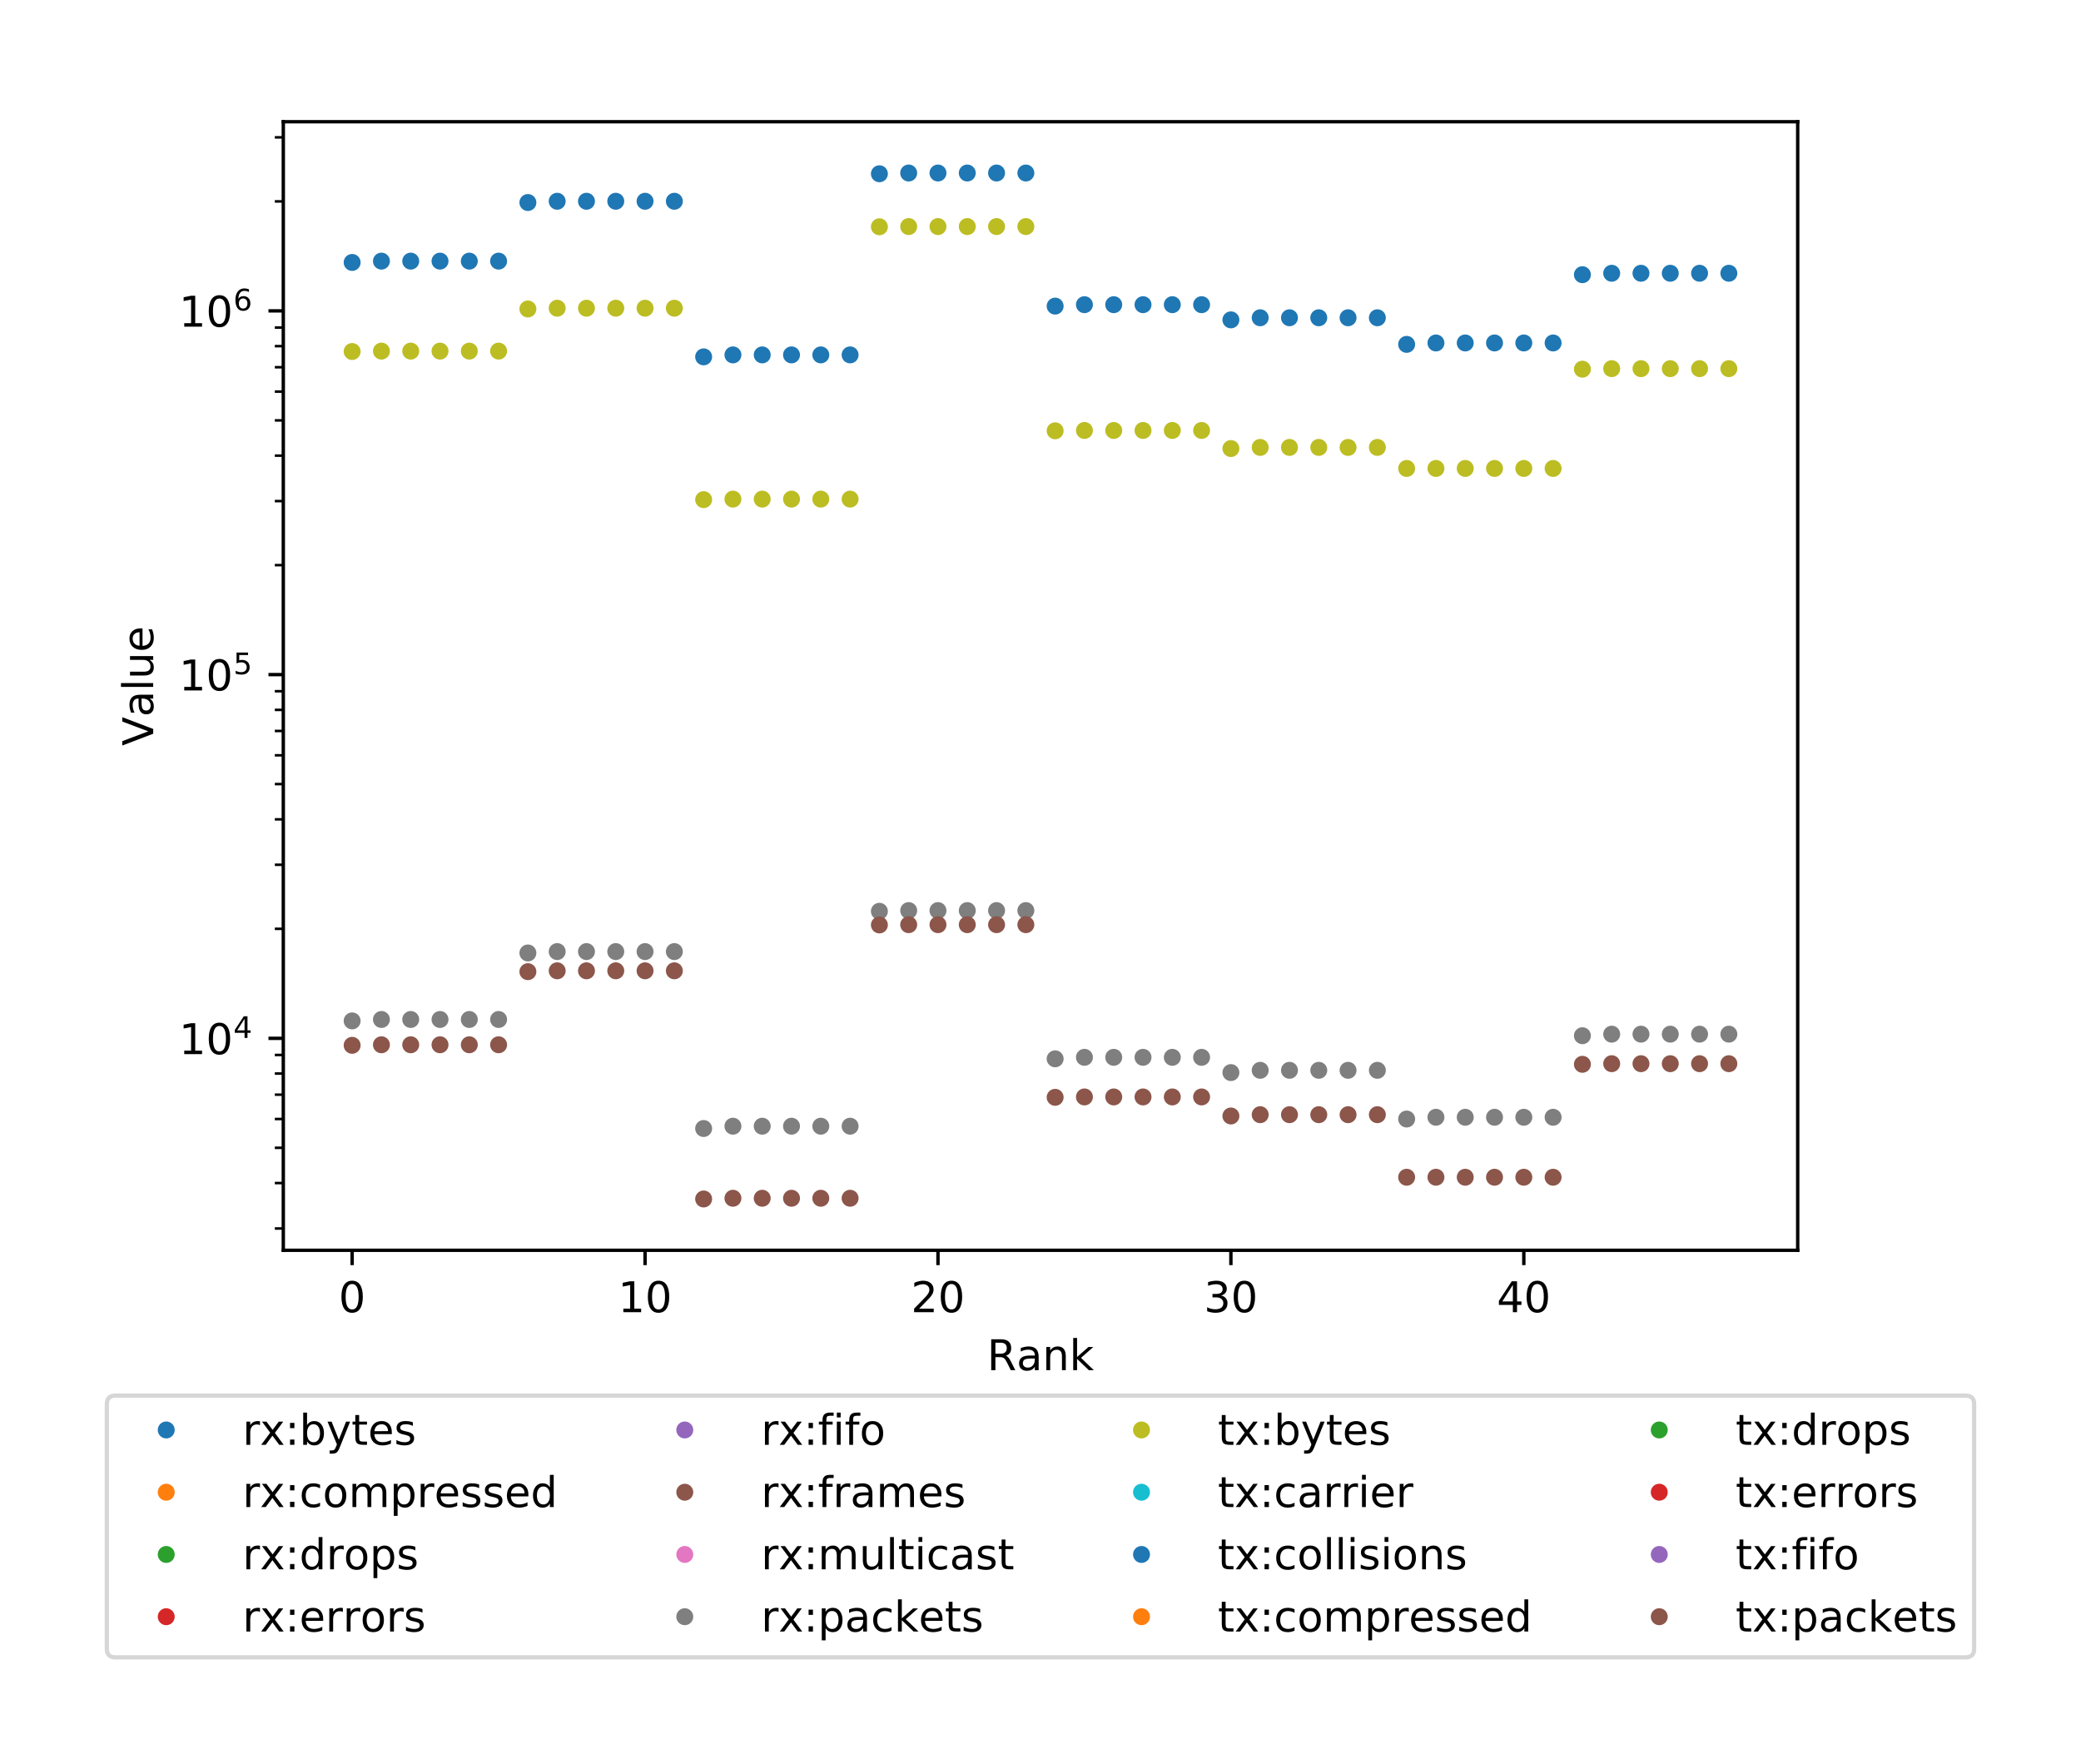 <?xml version="1.0" encoding="utf-8" standalone="no"?>
<!DOCTYPE svg PUBLIC "-//W3C//DTD SVG 1.1//EN"
  "http://www.w3.org/Graphics/SVG/1.1/DTD/svg11.dtd">
<!-- Created with matplotlib (http://matplotlib.org/) -->
<svg height="415.997pt" version="1.1" viewBox="0 0 490.736 415.997" width="490.736pt" xmlns="http://www.w3.org/2000/svg" xmlns:xlink="http://www.w3.org/1999/xlink">
 <defs>
  <style type="text/css">
*{stroke-linecap:butt;stroke-linejoin:round;}
  </style>
 </defs>
 <g id="figure_1">
  <g id="patch_1">
   <path d="M 0 415.997 
L 490.736 415.997 
L 490.736 -0 
L 0 -0 
z
" style="fill:#ffffff;"/>
  </g>
  <g id="axes_1">
   <g id="patch_2">
    <path d="M 66.808 294.812 
L 423.928 294.812 
L 423.928 28.7 
L 66.808 28.7 
z
" style="fill:#ffffff;"/>
   </g>
   <g id="matplotlib.axis_1">
    <g id="xtick_1">
     <g id="line2d_1">
      <defs>
       <path d="M 0 0 
L 0 3.5 
" id="ma648ec8e79" style="stroke:#000000;stroke-width:0.8;"/>
      </defs>
      <g>
       <use style="stroke:#000000;stroke-width:0.8;" x="83.041" xlink:href="#ma648ec8e79" y="294.812"/>
      </g>
     </g>
     <g id="text_1">
      <!-- 0 -->
      <defs>
       <path d="M 31.781 66.406 
Q 24.172 66.406 20.328 58.906 
Q 16.5 51.422 16.5 36.375 
Q 16.5 21.391 20.328 13.891 
Q 24.172 6.391 31.781 6.391 
Q 39.453 6.391 43.281 13.891 
Q 47.125 21.391 47.125 36.375 
Q 47.125 51.422 43.281 58.906 
Q 39.453 66.406 31.781 66.406 
z
M 31.781 74.219 
Q 44.047 74.219 50.516 64.516 
Q 56.984 54.828 56.984 36.375 
Q 56.984 17.969 50.516 8.266 
Q 44.047 -1.422 31.781 -1.422 
Q 19.531 -1.422 13.062 8.266 
Q 6.594 17.969 6.594 36.375 
Q 6.594 54.828 13.062 64.516 
Q 19.531 74.219 31.781 74.219 
z
" id="DejaVuSans-30"/>
      </defs>
      <g transform="translate(79.859 309.41)scale(0.1 -0.1)">
       <use xlink:href="#DejaVuSans-30"/>
      </g>
     </g>
    </g>
    <g id="xtick_2">
     <g id="line2d_2">
      <g>
       <use style="stroke:#000000;stroke-width:0.8;" x="152.116" xlink:href="#ma648ec8e79" y="294.812"/>
      </g>
     </g>
     <g id="text_2">
      <!-- 10 -->
      <defs>
       <path d="M 12.406 8.297 
L 28.516 8.297 
L 28.516 63.922 
L 10.984 60.406 
L 10.984 69.391 
L 28.422 72.906 
L 38.281 72.906 
L 38.281 8.297 
L 54.391 8.297 
L 54.391 0 
L 12.406 0 
z
" id="DejaVuSans-31"/>
      </defs>
      <g transform="translate(145.754 309.41)scale(0.1 -0.1)">
       <use xlink:href="#DejaVuSans-31"/>
       <use x="63.623" xlink:href="#DejaVuSans-30"/>
      </g>
     </g>
    </g>
    <g id="xtick_3">
     <g id="line2d_3">
      <g>
       <use style="stroke:#000000;stroke-width:0.8;" x="221.192" xlink:href="#ma648ec8e79" y="294.812"/>
      </g>
     </g>
     <g id="text_3">
      <!-- 20 -->
      <defs>
       <path d="M 19.188 8.297 
L 53.609 8.297 
L 53.609 0 
L 7.328 0 
L 7.328 8.297 
Q 12.938 14.109 22.625 23.891 
Q 32.328 33.688 34.812 36.531 
Q 39.547 41.844 41.422 45.531 
Q 43.312 49.219 43.312 52.781 
Q 43.312 58.594 39.234 62.25 
Q 35.156 65.922 28.609 65.922 
Q 23.969 65.922 18.812 64.312 
Q 13.672 62.703 7.812 59.422 
L 7.812 69.391 
Q 13.766 71.781 18.938 73 
Q 24.125 74.219 28.422 74.219 
Q 39.75 74.219 46.484 68.547 
Q 53.219 62.891 53.219 53.422 
Q 53.219 48.922 51.531 44.891 
Q 49.859 40.875 45.406 35.406 
Q 44.188 33.984 37.641 27.219 
Q 31.109 20.453 19.188 8.297 
z
" id="DejaVuSans-32"/>
      </defs>
      <g transform="translate(214.829 309.41)scale(0.1 -0.1)">
       <use xlink:href="#DejaVuSans-32"/>
       <use x="63.623" xlink:href="#DejaVuSans-30"/>
      </g>
     </g>
    </g>
    <g id="xtick_4">
     <g id="line2d_4">
      <g>
       <use style="stroke:#000000;stroke-width:0.8;" x="290.267" xlink:href="#ma648ec8e79" y="294.812"/>
      </g>
     </g>
     <g id="text_4">
      <!-- 30 -->
      <defs>
       <path d="M 40.578 39.312 
Q 47.656 37.797 51.625 33 
Q 55.609 28.219 55.609 21.188 
Q 55.609 10.406 48.188 4.484 
Q 40.766 -1.422 27.094 -1.422 
Q 22.516 -1.422 17.656 -0.516 
Q 12.797 0.391 7.625 2.203 
L 7.625 11.719 
Q 11.719 9.328 16.594 8.109 
Q 21.484 6.891 26.812 6.891 
Q 36.078 6.891 40.938 10.547 
Q 45.797 14.203 45.797 21.188 
Q 45.797 27.641 41.281 31.266 
Q 36.766 34.906 28.719 34.906 
L 20.219 34.906 
L 20.219 43.016 
L 29.109 43.016 
Q 36.375 43.016 40.234 45.922 
Q 44.094 48.828 44.094 54.297 
Q 44.094 59.906 40.109 62.906 
Q 36.141 65.922 28.719 65.922 
Q 24.656 65.922 20.016 65.031 
Q 15.375 64.156 9.812 62.312 
L 9.812 71.094 
Q 15.438 72.656 20.344 73.438 
Q 25.25 74.219 29.594 74.219 
Q 40.828 74.219 47.359 69.109 
Q 53.906 64.016 53.906 55.328 
Q 53.906 49.266 50.438 45.094 
Q 46.969 40.922 40.578 39.312 
z
" id="DejaVuSans-33"/>
      </defs>
      <g transform="translate(283.905 309.41)scale(0.1 -0.1)">
       <use xlink:href="#DejaVuSans-33"/>
       <use x="63.623" xlink:href="#DejaVuSans-30"/>
      </g>
     </g>
    </g>
    <g id="xtick_5">
     <g id="line2d_5">
      <g>
       <use style="stroke:#000000;stroke-width:0.8;" x="359.342" xlink:href="#ma648ec8e79" y="294.812"/>
      </g>
     </g>
     <g id="text_5">
      <!-- 40 -->
      <defs>
       <path d="M 37.797 64.312 
L 12.891 25.391 
L 37.797 25.391 
z
M 35.203 72.906 
L 47.609 72.906 
L 47.609 25.391 
L 58.016 25.391 
L 58.016 17.188 
L 47.609 17.188 
L 47.609 0 
L 37.797 0 
L 37.797 17.188 
L 4.891 17.188 
L 4.891 26.703 
z
" id="DejaVuSans-34"/>
      </defs>
      <g transform="translate(352.98 309.41)scale(0.1 -0.1)">
       <use xlink:href="#DejaVuSans-34"/>
       <use x="63.623" xlink:href="#DejaVuSans-30"/>
      </g>
     </g>
    </g>
    <g id="text_6">
     <!-- Rank -->
     <defs>
      <path d="M 44.391 34.188 
Q 47.562 33.109 50.562 29.594 
Q 53.562 26.078 56.594 19.922 
L 66.609 0 
L 56 0 
L 46.688 18.703 
Q 43.062 26.031 39.672 28.422 
Q 36.281 30.812 30.422 30.812 
L 19.672 30.812 
L 19.672 0 
L 9.812 0 
L 9.812 72.906 
L 32.078 72.906 
Q 44.578 72.906 50.734 67.672 
Q 56.891 62.453 56.891 51.906 
Q 56.891 45.016 53.688 40.469 
Q 50.484 35.938 44.391 34.188 
z
M 19.672 64.797 
L 19.672 38.922 
L 32.078 38.922 
Q 39.203 38.922 42.844 42.219 
Q 46.484 45.516 46.484 51.906 
Q 46.484 58.297 42.844 61.547 
Q 39.203 64.797 32.078 64.797 
z
" id="DejaVuSans-52"/>
      <path d="M 34.281 27.484 
Q 23.391 27.484 19.188 25 
Q 14.984 22.516 14.984 16.5 
Q 14.984 11.719 18.141 8.906 
Q 21.297 6.109 26.703 6.109 
Q 34.188 6.109 38.703 11.406 
Q 43.219 16.703 43.219 25.484 
L 43.219 27.484 
z
M 52.203 31.203 
L 52.203 0 
L 43.219 0 
L 43.219 8.297 
Q 40.141 3.328 35.547 0.953 
Q 30.953 -1.422 24.312 -1.422 
Q 15.922 -1.422 10.953 3.297 
Q 6 8.016 6 15.922 
Q 6 25.141 12.172 29.828 
Q 18.359 34.516 30.609 34.516 
L 43.219 34.516 
L 43.219 35.406 
Q 43.219 41.609 39.141 45 
Q 35.062 48.391 27.688 48.391 
Q 23 48.391 18.547 47.266 
Q 14.109 46.141 10.016 43.891 
L 10.016 52.203 
Q 14.938 54.109 19.578 55.047 
Q 24.219 56 28.609 56 
Q 40.484 56 46.344 49.844 
Q 52.203 43.703 52.203 31.203 
z
" id="DejaVuSans-61"/>
      <path d="M 54.891 33.016 
L 54.891 0 
L 45.906 0 
L 45.906 32.719 
Q 45.906 40.484 42.875 44.328 
Q 39.844 48.188 33.797 48.188 
Q 26.516 48.188 22.312 43.547 
Q 18.109 38.922 18.109 30.906 
L 18.109 0 
L 9.078 0 
L 9.078 54.688 
L 18.109 54.688 
L 18.109 46.188 
Q 21.344 51.125 25.703 53.562 
Q 30.078 56 35.797 56 
Q 45.219 56 50.047 50.172 
Q 54.891 44.344 54.891 33.016 
z
" id="DejaVuSans-6e"/>
      <path d="M 9.078 75.984 
L 18.109 75.984 
L 18.109 31.109 
L 44.922 54.688 
L 56.391 54.688 
L 27.391 29.109 
L 57.625 0 
L 45.906 0 
L 18.109 26.703 
L 18.109 0 
L 9.078 0 
z
" id="DejaVuSans-6b"/>
     </defs>
     <g transform="translate(232.767 323.089)scale(0.1 -0.1)">
      <use xlink:href="#DejaVuSans-52"/>
      <use x="69.451" xlink:href="#DejaVuSans-61"/>
      <use x="130.73" xlink:href="#DejaVuSans-6e"/>
      <use x="194.109" xlink:href="#DejaVuSans-6b"/>
     </g>
    </g>
   </g>
   <g id="matplotlib.axis_2">
    <g id="ytick_1">
     <g id="line2d_6">
      <defs>
       <path d="M 0 0 
L -3.5 0 
" id="mfeecdc9e6f" style="stroke:#000000;stroke-width:0.8;"/>
      </defs>
      <g>
       <use style="stroke:#000000;stroke-width:0.8;" x="66.808" xlink:href="#mfeecdc9e6f" y="244.835"/>
      </g>
     </g>
     <g id="text_7">
      <!-- $\mathdefault{10^{4}}$ -->
      <g transform="translate(42.208 248.634)scale(0.1 -0.1)">
       <use transform="translate(0 0.684)" xlink:href="#DejaVuSans-31"/>
       <use transform="translate(63.623 0.684)" xlink:href="#DejaVuSans-30"/>
       <use transform="translate(128.203 38.966)scale(0.7)" xlink:href="#DejaVuSans-34"/>
      </g>
     </g>
    </g>
    <g id="ytick_2">
     <g id="line2d_7">
      <g>
       <use style="stroke:#000000;stroke-width:0.8;" x="66.808" xlink:href="#mfeecdc9e6f" y="159.071"/>
      </g>
     </g>
     <g id="text_8">
      <!-- $\mathdefault{10^{5}}$ -->
      <defs>
       <path d="M 10.797 72.906 
L 49.516 72.906 
L 49.516 64.594 
L 19.828 64.594 
L 19.828 46.734 
Q 21.969 47.469 24.109 47.828 
Q 26.266 48.188 28.422 48.188 
Q 40.625 48.188 47.75 41.5 
Q 54.891 34.812 54.891 23.391 
Q 54.891 11.625 47.562 5.094 
Q 40.234 -1.422 26.906 -1.422 
Q 22.312 -1.422 17.547 -0.641 
Q 12.797 0.141 7.719 1.703 
L 7.719 11.625 
Q 12.109 9.234 16.797 8.062 
Q 21.484 6.891 26.703 6.891 
Q 35.156 6.891 40.078 11.328 
Q 45.016 15.766 45.016 23.391 
Q 45.016 31 40.078 35.438 
Q 35.156 39.891 26.703 39.891 
Q 22.75 39.891 18.812 39.016 
Q 14.891 38.141 10.797 36.281 
z
" id="DejaVuSans-35"/>
      </defs>
      <g transform="translate(42.208 162.87)scale(0.1 -0.1)">
       <use transform="translate(0 0.684)" xlink:href="#DejaVuSans-31"/>
       <use transform="translate(63.623 0.684)" xlink:href="#DejaVuSans-30"/>
       <use transform="translate(128.203 38.966)scale(0.7)" xlink:href="#DejaVuSans-35"/>
      </g>
     </g>
    </g>
    <g id="ytick_3">
     <g id="line2d_8">
      <g>
       <use style="stroke:#000000;stroke-width:0.8;" x="66.808" xlink:href="#mfeecdc9e6f" y="73.306"/>
      </g>
     </g>
     <g id="text_9">
      <!-- $\mathdefault{10^{6}}$ -->
      <defs>
       <path d="M 33.016 40.375 
Q 26.375 40.375 22.484 35.828 
Q 18.609 31.297 18.609 23.391 
Q 18.609 15.531 22.484 10.953 
Q 26.375 6.391 33.016 6.391 
Q 39.656 6.391 43.531 10.953 
Q 47.406 15.531 47.406 23.391 
Q 47.406 31.297 43.531 35.828 
Q 39.656 40.375 33.016 40.375 
z
M 52.594 71.297 
L 52.594 62.312 
Q 48.875 64.062 45.094 64.984 
Q 41.312 65.922 37.594 65.922 
Q 27.828 65.922 22.672 59.328 
Q 17.531 52.734 16.797 39.406 
Q 19.672 43.656 24.016 45.922 
Q 28.375 48.188 33.594 48.188 
Q 44.578 48.188 50.953 41.516 
Q 57.328 34.859 57.328 23.391 
Q 57.328 12.156 50.688 5.359 
Q 44.047 -1.422 33.016 -1.422 
Q 20.359 -1.422 13.672 8.266 
Q 6.984 17.969 6.984 36.375 
Q 6.984 53.656 15.188 63.938 
Q 23.391 74.219 37.203 74.219 
Q 40.922 74.219 44.703 73.484 
Q 48.484 72.75 52.594 71.297 
z
" id="DejaVuSans-36"/>
      </defs>
      <g transform="translate(42.208 77.106)scale(0.1 -0.1)">
       <use transform="translate(0 0.766)" xlink:href="#DejaVuSans-31"/>
       <use transform="translate(63.623 0.766)" xlink:href="#DejaVuSans-30"/>
       <use transform="translate(128.203 39.047)scale(0.7)" xlink:href="#DejaVuSans-36"/>
      </g>
     </g>
    </g>
    <g id="ytick_4">
     <g id="line2d_9">
      <defs>
       <path d="M 0 0 
L -2 0 
" id="m89a423d3ce" style="stroke:#000000;stroke-width:0.6;"/>
      </defs>
      <g>
       <use style="stroke:#000000;stroke-width:0.6;" x="66.808" xlink:href="#m89a423d3ce" y="289.679"/>
      </g>
     </g>
    </g>
    <g id="ytick_5">
     <g id="line2d_10">
      <g>
       <use style="stroke:#000000;stroke-width:0.6;" x="66.808" xlink:href="#m89a423d3ce" y="278.964"/>
      </g>
     </g>
    </g>
    <g id="ytick_6">
     <g id="line2d_11">
      <g>
       <use style="stroke:#000000;stroke-width:0.6;" x="66.808" xlink:href="#m89a423d3ce" y="270.652"/>
      </g>
     </g>
    </g>
    <g id="ytick_7">
     <g id="line2d_12">
      <g>
       <use style="stroke:#000000;stroke-width:0.6;" x="66.808" xlink:href="#m89a423d3ce" y="263.861"/>
      </g>
     </g>
    </g>
    <g id="ytick_8">
     <g id="line2d_13">
      <g>
       <use style="stroke:#000000;stroke-width:0.6;" x="66.808" xlink:href="#m89a423d3ce" y="258.12"/>
      </g>
     </g>
    </g>
    <g id="ytick_9">
     <g id="line2d_14">
      <g>
       <use style="stroke:#000000;stroke-width:0.6;" x="66.808" xlink:href="#m89a423d3ce" y="253.146"/>
      </g>
     </g>
    </g>
    <g id="ytick_10">
     <g id="line2d_15">
      <g>
       <use style="stroke:#000000;stroke-width:0.6;" x="66.808" xlink:href="#m89a423d3ce" y="248.759"/>
      </g>
     </g>
    </g>
    <g id="ytick_11">
     <g id="line2d_16">
      <g>
       <use style="stroke:#000000;stroke-width:0.6;" x="66.808" xlink:href="#m89a423d3ce" y="219.017"/>
      </g>
     </g>
    </g>
    <g id="ytick_12">
     <g id="line2d_17">
      <g>
       <use style="stroke:#000000;stroke-width:0.6;" x="66.808" xlink:href="#m89a423d3ce" y="203.915"/>
      </g>
     </g>
    </g>
    <g id="ytick_13">
     <g id="line2d_18">
      <g>
       <use style="stroke:#000000;stroke-width:0.6;" x="66.808" xlink:href="#m89a423d3ce" y="193.2"/>
      </g>
     </g>
    </g>
    <g id="ytick_14">
     <g id="line2d_19">
      <g>
       <use style="stroke:#000000;stroke-width:0.6;" x="66.808" xlink:href="#m89a423d3ce" y="184.888"/>
      </g>
     </g>
    </g>
    <g id="ytick_15">
     <g id="line2d_20">
      <g>
       <use style="stroke:#000000;stroke-width:0.6;" x="66.808" xlink:href="#m89a423d3ce" y="178.097"/>
      </g>
     </g>
    </g>
    <g id="ytick_16">
     <g id="line2d_21">
      <g>
       <use style="stroke:#000000;stroke-width:0.6;" x="66.808" xlink:href="#m89a423d3ce" y="172.356"/>
      </g>
     </g>
    </g>
    <g id="ytick_17">
     <g id="line2d_22">
      <g>
       <use style="stroke:#000000;stroke-width:0.6;" x="66.808" xlink:href="#m89a423d3ce" y="167.382"/>
      </g>
     </g>
    </g>
    <g id="ytick_18">
     <g id="line2d_23">
      <g>
       <use style="stroke:#000000;stroke-width:0.6;" x="66.808" xlink:href="#m89a423d3ce" y="162.995"/>
      </g>
     </g>
    </g>
    <g id="ytick_19">
     <g id="line2d_24">
      <g>
       <use style="stroke:#000000;stroke-width:0.6;" x="66.808" xlink:href="#m89a423d3ce" y="133.253"/>
      </g>
     </g>
    </g>
    <g id="ytick_20">
     <g id="line2d_25">
      <g>
       <use style="stroke:#000000;stroke-width:0.6;" x="66.808" xlink:href="#m89a423d3ce" y="118.151"/>
      </g>
     </g>
    </g>
    <g id="ytick_21">
     <g id="line2d_26">
      <g>
       <use style="stroke:#000000;stroke-width:0.6;" x="66.808" xlink:href="#m89a423d3ce" y="107.435"/>
      </g>
     </g>
    </g>
    <g id="ytick_22">
     <g id="line2d_27">
      <g>
       <use style="stroke:#000000;stroke-width:0.6;" x="66.808" xlink:href="#m89a423d3ce" y="99.124"/>
      </g>
     </g>
    </g>
    <g id="ytick_23">
     <g id="line2d_28">
      <g>
       <use style="stroke:#000000;stroke-width:0.6;" x="66.808" xlink:href="#m89a423d3ce" y="92.333"/>
      </g>
     </g>
    </g>
    <g id="ytick_24">
     <g id="line2d_29">
      <g>
       <use style="stroke:#000000;stroke-width:0.6;" x="66.808" xlink:href="#m89a423d3ce" y="86.591"/>
      </g>
     </g>
    </g>
    <g id="ytick_25">
     <g id="line2d_30">
      <g>
       <use style="stroke:#000000;stroke-width:0.6;" x="66.808" xlink:href="#m89a423d3ce" y="81.618"/>
      </g>
     </g>
    </g>
    <g id="ytick_26">
     <g id="line2d_31">
      <g>
       <use style="stroke:#000000;stroke-width:0.6;" x="66.808" xlink:href="#m89a423d3ce" y="77.231"/>
      </g>
     </g>
    </g>
    <g id="ytick_27">
     <g id="line2d_32">
      <g>
       <use style="stroke:#000000;stroke-width:0.6;" x="66.808" xlink:href="#m89a423d3ce" y="47.489"/>
      </g>
     </g>
    </g>
    <g id="ytick_28">
     <g id="line2d_33">
      <g>
       <use style="stroke:#000000;stroke-width:0.6;" x="66.808" xlink:href="#m89a423d3ce" y="32.386"/>
      </g>
     </g>
    </g>
    <g id="text_10">
     <!-- Value -->
     <defs>
      <path d="M 28.609 0 
L 0.781 72.906 
L 11.078 72.906 
L 34.188 11.531 
L 57.328 72.906 
L 67.578 72.906 
L 39.797 0 
z
" id="DejaVuSans-56"/>
      <path d="M 9.422 75.984 
L 18.406 75.984 
L 18.406 0 
L 9.422 0 
z
" id="DejaVuSans-6c"/>
      <path d="M 8.5 21.578 
L 8.5 54.688 
L 17.484 54.688 
L 17.484 21.922 
Q 17.484 14.156 20.5 10.266 
Q 23.531 6.391 29.594 6.391 
Q 36.859 6.391 41.078 11.031 
Q 45.312 15.672 45.312 23.688 
L 45.312 54.688 
L 54.297 54.688 
L 54.297 0 
L 45.312 0 
L 45.312 8.406 
Q 42.047 3.422 37.719 1 
Q 33.406 -1.422 27.688 -1.422 
Q 18.266 -1.422 13.375 4.438 
Q 8.5 10.297 8.5 21.578 
z
M 31.109 56 
z
" id="DejaVuSans-75"/>
      <path d="M 56.203 29.594 
L 56.203 25.203 
L 14.891 25.203 
Q 15.484 15.922 20.484 11.062 
Q 25.484 6.203 34.422 6.203 
Q 39.594 6.203 44.453 7.469 
Q 49.312 8.734 54.109 11.281 
L 54.109 2.781 
Q 49.266 0.734 44.188 -0.344 
Q 39.109 -1.422 33.891 -1.422 
Q 20.797 -1.422 13.156 6.188 
Q 5.516 13.812 5.516 26.812 
Q 5.516 40.234 12.766 48.109 
Q 20.016 56 32.328 56 
Q 43.359 56 49.781 48.891 
Q 56.203 41.797 56.203 29.594 
z
M 47.219 32.234 
Q 47.125 39.594 43.094 43.984 
Q 39.062 48.391 32.422 48.391 
Q 24.906 48.391 20.391 44.141 
Q 15.875 39.891 15.188 32.172 
z
" id="DejaVuSans-65"/>
     </defs>
     <g transform="translate(36.128 175.869)rotate(-90)scale(0.1 -0.1)">
      <use xlink:href="#DejaVuSans-56"/>
      <use x="68.299" xlink:href="#DejaVuSans-61"/>
      <use x="129.578" xlink:href="#DejaVuSans-6c"/>
      <use x="157.361" xlink:href="#DejaVuSans-75"/>
      <use x="220.74" xlink:href="#DejaVuSans-65"/>
     </g>
    </g>
   </g>
   <g id="line2d_34">
    <defs>
     <path d="M 0 1.5 
C 0.398 1.5 0.779 1.342 1.061 1.061 
C 1.342 0.779 1.5 0.398 1.5 0 
C 1.5 -0.398 1.342 -0.779 1.061 -1.061 
C 0.779 -1.342 0.398 -1.5 0 -1.5 
C -0.398 -1.5 -0.779 -1.342 -1.061 -1.061 
C -1.342 -0.779 -1.5 -0.398 -1.5 0 
C -1.5 0.398 -1.342 0.779 -1.061 1.061 
C -0.779 1.342 -0.398 1.5 0 1.5 
z
" id="mc8ec2dc834" style="stroke:#1f77b4;"/>
    </defs>
    <g clip-path="url(#p468b934657)">
     <use style="fill:#1f77b4;stroke:#1f77b4;" x="83.041" xlink:href="#mc8ec2dc834" y="61.885"/>
     <use style="fill:#1f77b4;stroke:#1f77b4;" x="89.948" xlink:href="#mc8ec2dc834" y="61.572"/>
     <use style="fill:#1f77b4;stroke:#1f77b4;" x="96.856" xlink:href="#mc8ec2dc834" y="61.572"/>
     <use style="fill:#1f77b4;stroke:#1f77b4;" x="103.763" xlink:href="#mc8ec2dc834" y="61.572"/>
     <use style="fill:#1f77b4;stroke:#1f77b4;" x="110.671" xlink:href="#mc8ec2dc834" y="61.572"/>
     <use style="fill:#1f77b4;stroke:#1f77b4;" x="117.578" xlink:href="#mc8ec2dc834" y="61.572"/>
     <use style="fill:#1f77b4;stroke:#1f77b4;" x="124.486" xlink:href="#mc8ec2dc834" y="47.754"/>
     <use style="fill:#1f77b4;stroke:#1f77b4;" x="131.394" xlink:href="#mc8ec2dc834" y="47.456"/>
     <use style="fill:#1f77b4;stroke:#1f77b4;" x="138.301" xlink:href="#mc8ec2dc834" y="47.456"/>
     <use style="fill:#1f77b4;stroke:#1f77b4;" x="145.209" xlink:href="#mc8ec2dc834" y="47.456"/>
     <use style="fill:#1f77b4;stroke:#1f77b4;" x="152.116" xlink:href="#mc8ec2dc834" y="47.456"/>
     <use style="fill:#1f77b4;stroke:#1f77b4;" x="159.024" xlink:href="#mc8ec2dc834" y="47.456"/>
     <use style="fill:#1f77b4;stroke:#1f77b4;" x="165.931" xlink:href="#mc8ec2dc834" y="84.145"/>
     <use style="fill:#1f77b4;stroke:#1f77b4;" x="172.839" xlink:href="#mc8ec2dc834" y="83.683"/>
     <use style="fill:#1f77b4;stroke:#1f77b4;" x="179.746" xlink:href="#mc8ec2dc834" y="83.683"/>
     <use style="fill:#1f77b4;stroke:#1f77b4;" x="186.654" xlink:href="#mc8ec2dc834" y="83.683"/>
     <use style="fill:#1f77b4;stroke:#1f77b4;" x="193.561" xlink:href="#mc8ec2dc834" y="83.683"/>
     <use style="fill:#1f77b4;stroke:#1f77b4;" x="200.469" xlink:href="#mc8ec2dc834" y="83.683"/>
     <use style="fill:#1f77b4;stroke:#1f77b4;" x="207.376" xlink:href="#mc8ec2dc834" y="40.974"/>
     <use style="fill:#1f77b4;stroke:#1f77b4;" x="214.284" xlink:href="#mc8ec2dc834" y="40.796"/>
     <use style="fill:#1f77b4;stroke:#1f77b4;" x="221.192" xlink:href="#mc8ec2dc834" y="40.796"/>
     <use style="fill:#1f77b4;stroke:#1f77b4;" x="228.099" xlink:href="#mc8ec2dc834" y="40.796"/>
     <use style="fill:#1f77b4;stroke:#1f77b4;" x="235.007" xlink:href="#mc8ec2dc834" y="40.796"/>
     <use style="fill:#1f77b4;stroke:#1f77b4;" x="241.914" xlink:href="#mc8ec2dc834" y="40.796"/>
     <use style="fill:#1f77b4;stroke:#1f77b4;" x="248.822" xlink:href="#mc8ec2dc834" y="72.179"/>
     <use style="fill:#1f77b4;stroke:#1f77b4;" x="255.729" xlink:href="#mc8ec2dc834" y="71.843"/>
     <use style="fill:#1f77b4;stroke:#1f77b4;" x="262.637" xlink:href="#mc8ec2dc834" y="71.843"/>
     <use style="fill:#1f77b4;stroke:#1f77b4;" x="269.544" xlink:href="#mc8ec2dc834" y="71.843"/>
     <use style="fill:#1f77b4;stroke:#1f77b4;" x="276.452" xlink:href="#mc8ec2dc834" y="71.843"/>
     <use style="fill:#1f77b4;stroke:#1f77b4;" x="283.359" xlink:href="#mc8ec2dc834" y="71.843"/>
     <use style="fill:#1f77b4;stroke:#1f77b4;" x="290.267" xlink:href="#mc8ec2dc834" y="75.424"/>
     <use style="fill:#1f77b4;stroke:#1f77b4;" x="297.175" xlink:href="#mc8ec2dc834" y="74.928"/>
     <use style="fill:#1f77b4;stroke:#1f77b4;" x="304.082" xlink:href="#mc8ec2dc834" y="74.928"/>
     <use style="fill:#1f77b4;stroke:#1f77b4;" x="310.99" xlink:href="#mc8ec2dc834" y="74.928"/>
     <use style="fill:#1f77b4;stroke:#1f77b4;" x="317.897" xlink:href="#mc8ec2dc834" y="74.928"/>
     <use style="fill:#1f77b4;stroke:#1f77b4;" x="324.805" xlink:href="#mc8ec2dc834" y="74.928"/>
     <use style="fill:#1f77b4;stroke:#1f77b4;" x="331.712" xlink:href="#mc8ec2dc834" y="81.2"/>
     <use style="fill:#1f77b4;stroke:#1f77b4;" x="338.62" xlink:href="#mc8ec2dc834" y="80.87"/>
     <use style="fill:#1f77b4;stroke:#1f77b4;" x="345.527" xlink:href="#mc8ec2dc834" y="80.87"/>
     <use style="fill:#1f77b4;stroke:#1f77b4;" x="352.435" xlink:href="#mc8ec2dc834" y="80.87"/>
     <use style="fill:#1f77b4;stroke:#1f77b4;" x="359.342" xlink:href="#mc8ec2dc834" y="80.87"/>
     <use style="fill:#1f77b4;stroke:#1f77b4;" x="366.25" xlink:href="#mc8ec2dc834" y="80.87"/>
     <use style="fill:#1f77b4;stroke:#1f77b4;" x="373.158" xlink:href="#mc8ec2dc834" y="64.771"/>
     <use style="fill:#1f77b4;stroke:#1f77b4;" x="380.065" xlink:href="#mc8ec2dc834" y="64.434"/>
     <use style="fill:#1f77b4;stroke:#1f77b4;" x="386.973" xlink:href="#mc8ec2dc834" y="64.434"/>
     <use style="fill:#1f77b4;stroke:#1f77b4;" x="393.88" xlink:href="#mc8ec2dc834" y="64.434"/>
     <use style="fill:#1f77b4;stroke:#1f77b4;" x="400.788" xlink:href="#mc8ec2dc834" y="64.434"/>
     <use style="fill:#1f77b4;stroke:#1f77b4;" x="407.695" xlink:href="#mc8ec2dc834" y="64.434"/>
    </g>
   </g>
   <g id="line2d_35">
    <defs>
     <path d="M 0 1.5 
C 0.398 1.5 0.779 1.342 1.061 1.061 
C 1.342 0.779 1.5 0.398 1.5 0 
C 1.5 -0.398 1.342 -0.779 1.061 -1.061 
C 0.779 -1.342 0.398 -1.5 0 -1.5 
C -0.398 -1.5 -0.779 -1.342 -1.061 -1.061 
C -1.342 -0.779 -1.5 -0.398 -1.5 0 
C -1.5 0.398 -1.342 0.779 -1.061 1.061 
C -0.779 1.342 -0.398 1.5 0 1.5 
z
" id="mc691918ac1" style="stroke:#ff7f0e;"/>
    </defs>
    <g clip-path="url(#p468b934657)"/>
   </g>
   <g id="line2d_36">
    <defs>
     <path d="M 0 1.5 
C 0.398 1.5 0.779 1.342 1.061 1.061 
C 1.342 0.779 1.5 0.398 1.5 0 
C 1.5 -0.398 1.342 -0.779 1.061 -1.061 
C 0.779 -1.342 0.398 -1.5 0 -1.5 
C -0.398 -1.5 -0.779 -1.342 -1.061 -1.061 
C -1.342 -0.779 -1.5 -0.398 -1.5 0 
C -1.5 0.398 -1.342 0.779 -1.061 1.061 
C -0.779 1.342 -0.398 1.5 0 1.5 
z
" id="m1af1c05ddc" style="stroke:#2ca02c;"/>
    </defs>
    <g clip-path="url(#p468b934657)"/>
   </g>
   <g id="line2d_37">
    <defs>
     <path d="M 0 1.5 
C 0.398 1.5 0.779 1.342 1.061 1.061 
C 1.342 0.779 1.5 0.398 1.5 0 
C 1.5 -0.398 1.342 -0.779 1.061 -1.061 
C 0.779 -1.342 0.398 -1.5 0 -1.5 
C -0.398 -1.5 -0.779 -1.342 -1.061 -1.061 
C -1.342 -0.779 -1.5 -0.398 -1.5 0 
C -1.5 0.398 -1.342 0.779 -1.061 1.061 
C -0.779 1.342 -0.398 1.5 0 1.5 
z
" id="m08d08174cb" style="stroke:#d62728;"/>
    </defs>
    <g clip-path="url(#p468b934657)"/>
   </g>
   <g id="line2d_38">
    <defs>
     <path d="M 0 1.5 
C 0.398 1.5 0.779 1.342 1.061 1.061 
C 1.342 0.779 1.5 0.398 1.5 0 
C 1.5 -0.398 1.342 -0.779 1.061 -1.061 
C 0.779 -1.342 0.398 -1.5 0 -1.5 
C -0.398 -1.5 -0.779 -1.342 -1.061 -1.061 
C -1.342 -0.779 -1.5 -0.398 -1.5 0 
C -1.5 0.398 -1.342 0.779 -1.061 1.061 
C -0.779 1.342 -0.398 1.5 0 1.5 
z
" id="m8592779a98" style="stroke:#9467bd;"/>
    </defs>
    <g clip-path="url(#p468b934657)"/>
   </g>
   <g id="line2d_39">
    <defs>
     <path d="M 0 1.5 
C 0.398 1.5 0.779 1.342 1.061 1.061 
C 1.342 0.779 1.5 0.398 1.5 0 
C 1.5 -0.398 1.342 -0.779 1.061 -1.061 
C 0.779 -1.342 0.398 -1.5 0 -1.5 
C -0.398 -1.5 -0.779 -1.342 -1.061 -1.061 
C -1.342 -0.779 -1.5 -0.398 -1.5 0 
C -1.5 0.398 -1.342 0.779 -1.061 1.061 
C -0.779 1.342 -0.398 1.5 0 1.5 
z
" id="m948a2907cb" style="stroke:#8c564b;"/>
    </defs>
    <g clip-path="url(#p468b934657)"/>
   </g>
   <g id="line2d_40">
    <defs>
     <path d="M 0 1.5 
C 0.398 1.5 0.779 1.342 1.061 1.061 
C 1.342 0.779 1.5 0.398 1.5 0 
C 1.5 -0.398 1.342 -0.779 1.061 -1.061 
C 0.779 -1.342 0.398 -1.5 0 -1.5 
C -0.398 -1.5 -0.779 -1.342 -1.061 -1.061 
C -1.342 -0.779 -1.5 -0.398 -1.5 0 
C -1.5 0.398 -1.342 0.779 -1.061 1.061 
C -0.779 1.342 -0.398 1.5 0 1.5 
z
" id="ma8c7cad870" style="stroke:#e377c2;"/>
    </defs>
    <g clip-path="url(#p468b934657)"/>
   </g>
   <g id="line2d_41">
    <defs>
     <path d="M 0 1.5 
C 0.398 1.5 0.779 1.342 1.061 1.061 
C 1.342 0.779 1.5 0.398 1.5 0 
C 1.5 -0.398 1.342 -0.779 1.061 -1.061 
C 0.779 -1.342 0.398 -1.5 0 -1.5 
C -0.398 -1.5 -0.779 -1.342 -1.061 -1.061 
C -1.342 -0.779 -1.5 -0.398 -1.5 0 
C -1.5 0.398 -1.342 0.779 -1.061 1.061 
C -0.779 1.342 -0.398 1.5 0 1.5 
z
" id="ma6af8291d3" style="stroke:#7f7f7f;"/>
    </defs>
    <g clip-path="url(#p468b934657)">
     <use style="fill:#7f7f7f;stroke:#7f7f7f;" x="83.041" xlink:href="#ma6af8291d3" y="240.725"/>
     <use style="fill:#7f7f7f;stroke:#7f7f7f;" x="89.948" xlink:href="#ma6af8291d3" y="240.392"/>
     <use style="fill:#7f7f7f;stroke:#7f7f7f;" x="96.856" xlink:href="#ma6af8291d3" y="240.392"/>
     <use style="fill:#7f7f7f;stroke:#7f7f7f;" x="103.763" xlink:href="#ma6af8291d3" y="240.392"/>
     <use style="fill:#7f7f7f;stroke:#7f7f7f;" x="110.671" xlink:href="#ma6af8291d3" y="240.392"/>
     <use style="fill:#7f7f7f;stroke:#7f7f7f;" x="117.578" xlink:href="#ma6af8291d3" y="240.392"/>
     <use style="fill:#7f7f7f;stroke:#7f7f7f;" x="124.486" xlink:href="#ma6af8291d3" y="224.707"/>
     <use style="fill:#7f7f7f;stroke:#7f7f7f;" x="131.394" xlink:href="#ma6af8291d3" y="224.383"/>
     <use style="fill:#7f7f7f;stroke:#7f7f7f;" x="138.301" xlink:href="#ma6af8291d3" y="224.383"/>
     <use style="fill:#7f7f7f;stroke:#7f7f7f;" x="145.209" xlink:href="#ma6af8291d3" y="224.383"/>
     <use style="fill:#7f7f7f;stroke:#7f7f7f;" x="152.116" xlink:href="#ma6af8291d3" y="224.383"/>
     <use style="fill:#7f7f7f;stroke:#7f7f7f;" x="159.024" xlink:href="#ma6af8291d3" y="224.383"/>
     <use style="fill:#7f7f7f;stroke:#7f7f7f;" x="165.931" xlink:href="#ma6af8291d3" y="266.1"/>
     <use style="fill:#7f7f7f;stroke:#7f7f7f;" x="172.839" xlink:href="#ma6af8291d3" y="265.555"/>
     <use style="fill:#7f7f7f;stroke:#7f7f7f;" x="179.746" xlink:href="#ma6af8291d3" y="265.555"/>
     <use style="fill:#7f7f7f;stroke:#7f7f7f;" x="186.654" xlink:href="#ma6af8291d3" y="265.555"/>
     <use style="fill:#7f7f7f;stroke:#7f7f7f;" x="193.561" xlink:href="#ma6af8291d3" y="265.555"/>
     <use style="fill:#7f7f7f;stroke:#7f7f7f;" x="200.469" xlink:href="#ma6af8291d3" y="265.555"/>
     <use style="fill:#7f7f7f;stroke:#7f7f7f;" x="207.376" xlink:href="#ma6af8291d3" y="214.879"/>
     <use style="fill:#7f7f7f;stroke:#7f7f7f;" x="214.284" xlink:href="#ma6af8291d3" y="214.713"/>
     <use style="fill:#7f7f7f;stroke:#7f7f7f;" x="221.192" xlink:href="#ma6af8291d3" y="214.713"/>
     <use style="fill:#7f7f7f;stroke:#7f7f7f;" x="228.099" xlink:href="#ma6af8291d3" y="214.713"/>
     <use style="fill:#7f7f7f;stroke:#7f7f7f;" x="235.007" xlink:href="#ma6af8291d3" y="214.713"/>
     <use style="fill:#7f7f7f;stroke:#7f7f7f;" x="241.914" xlink:href="#ma6af8291d3" y="214.713"/>
     <use style="fill:#7f7f7f;stroke:#7f7f7f;" x="248.822" xlink:href="#ma6af8291d3" y="249.667"/>
     <use style="fill:#7f7f7f;stroke:#7f7f7f;" x="255.729" xlink:href="#ma6af8291d3" y="249.315"/>
     <use style="fill:#7f7f7f;stroke:#7f7f7f;" x="262.637" xlink:href="#ma6af8291d3" y="249.315"/>
     <use style="fill:#7f7f7f;stroke:#7f7f7f;" x="269.544" xlink:href="#ma6af8291d3" y="249.315"/>
     <use style="fill:#7f7f7f;stroke:#7f7f7f;" x="276.452" xlink:href="#ma6af8291d3" y="249.315"/>
     <use style="fill:#7f7f7f;stroke:#7f7f7f;" x="283.359" xlink:href="#ma6af8291d3" y="249.315"/>
     <use style="fill:#7f7f7f;stroke:#7f7f7f;" x="290.267" xlink:href="#ma6af8291d3" y="252.914"/>
     <use style="fill:#7f7f7f;stroke:#7f7f7f;" x="297.175" xlink:href="#ma6af8291d3" y="252.378"/>
     <use style="fill:#7f7f7f;stroke:#7f7f7f;" x="304.082" xlink:href="#ma6af8291d3" y="252.378"/>
     <use style="fill:#7f7f7f;stroke:#7f7f7f;" x="310.99" xlink:href="#ma6af8291d3" y="252.378"/>
     <use style="fill:#7f7f7f;stroke:#7f7f7f;" x="317.897" xlink:href="#ma6af8291d3" y="252.378"/>
     <use style="fill:#7f7f7f;stroke:#7f7f7f;" x="324.805" xlink:href="#ma6af8291d3" y="252.378"/>
     <use style="fill:#7f7f7f;stroke:#7f7f7f;" x="331.712" xlink:href="#ma6af8291d3" y="263.861"/>
     <use style="fill:#7f7f7f;stroke:#7f7f7f;" x="338.62" xlink:href="#ma6af8291d3" y="263.45"/>
     <use style="fill:#7f7f7f;stroke:#7f7f7f;" x="345.527" xlink:href="#ma6af8291d3" y="263.45"/>
     <use style="fill:#7f7f7f;stroke:#7f7f7f;" x="352.435" xlink:href="#ma6af8291d3" y="263.45"/>
     <use style="fill:#7f7f7f;stroke:#7f7f7f;" x="359.342" xlink:href="#ma6af8291d3" y="263.45"/>
     <use style="fill:#7f7f7f;stroke:#7f7f7f;" x="366.25" xlink:href="#ma6af8291d3" y="263.45"/>
     <use style="fill:#7f7f7f;stroke:#7f7f7f;" x="373.158" xlink:href="#ma6af8291d3" y="244.219"/>
     <use style="fill:#7f7f7f;stroke:#7f7f7f;" x="380.065" xlink:href="#ma6af8291d3" y="243.854"/>
     <use style="fill:#7f7f7f;stroke:#7f7f7f;" x="386.973" xlink:href="#ma6af8291d3" y="243.854"/>
     <use style="fill:#7f7f7f;stroke:#7f7f7f;" x="393.88" xlink:href="#ma6af8291d3" y="243.854"/>
     <use style="fill:#7f7f7f;stroke:#7f7f7f;" x="400.788" xlink:href="#ma6af8291d3" y="243.854"/>
     <use style="fill:#7f7f7f;stroke:#7f7f7f;" x="407.695" xlink:href="#ma6af8291d3" y="243.854"/>
    </g>
   </g>
   <g id="line2d_42">
    <defs>
     <path d="M 0 1.5 
C 0.398 1.5 0.779 1.342 1.061 1.061 
C 1.342 0.779 1.5 0.398 1.5 0 
C 1.5 -0.398 1.342 -0.779 1.061 -1.061 
C 0.779 -1.342 0.398 -1.5 0 -1.5 
C -0.398 -1.5 -0.779 -1.342 -1.061 -1.061 
C -1.342 -0.779 -1.5 -0.398 -1.5 0 
C -1.5 0.398 -1.342 0.779 -1.061 1.061 
C -0.779 1.342 -0.398 1.5 0 1.5 
z
" id="ma9b8861177" style="stroke:#bcbd22;"/>
    </defs>
    <g clip-path="url(#p468b934657)">
     <use style="fill:#bcbd22;stroke:#bcbd22;" x="83.041" xlink:href="#ma9b8861177" y="82.887"/>
     <use style="fill:#bcbd22;stroke:#bcbd22;" x="89.948" xlink:href="#ma9b8861177" y="82.791"/>
     <use style="fill:#bcbd22;stroke:#bcbd22;" x="96.856" xlink:href="#ma9b8861177" y="82.791"/>
     <use style="fill:#bcbd22;stroke:#bcbd22;" x="103.763" xlink:href="#ma9b8861177" y="82.791"/>
     <use style="fill:#bcbd22;stroke:#bcbd22;" x="110.671" xlink:href="#ma9b8861177" y="82.791"/>
     <use style="fill:#bcbd22;stroke:#bcbd22;" x="117.578" xlink:href="#ma9b8861177" y="82.791"/>
     <use style="fill:#bcbd22;stroke:#bcbd22;" x="124.486" xlink:href="#ma9b8861177" y="72.857"/>
     <use style="fill:#bcbd22;stroke:#bcbd22;" x="131.394" xlink:href="#ma9b8861177" y="72.674"/>
     <use style="fill:#bcbd22;stroke:#bcbd22;" x="138.301" xlink:href="#ma9b8861177" y="72.674"/>
     <use style="fill:#bcbd22;stroke:#bcbd22;" x="145.209" xlink:href="#ma9b8861177" y="72.674"/>
     <use style="fill:#bcbd22;stroke:#bcbd22;" x="152.116" xlink:href="#ma9b8861177" y="72.674"/>
     <use style="fill:#bcbd22;stroke:#bcbd22;" x="159.024" xlink:href="#ma9b8861177" y="72.674"/>
     <use style="fill:#bcbd22;stroke:#bcbd22;" x="165.931" xlink:href="#ma9b8861177" y="117.813"/>
     <use style="fill:#bcbd22;stroke:#bcbd22;" x="172.839" xlink:href="#ma9b8861177" y="117.69"/>
     <use style="fill:#bcbd22;stroke:#bcbd22;" x="179.746" xlink:href="#ma9b8861177" y="117.69"/>
     <use style="fill:#bcbd22;stroke:#bcbd22;" x="186.654" xlink:href="#ma9b8861177" y="117.69"/>
     <use style="fill:#bcbd22;stroke:#bcbd22;" x="193.561" xlink:href="#ma9b8861177" y="117.69"/>
     <use style="fill:#bcbd22;stroke:#bcbd22;" x="200.469" xlink:href="#ma9b8861177" y="117.69"/>
     <use style="fill:#bcbd22;stroke:#bcbd22;" x="207.376" xlink:href="#ma9b8861177" y="53.474"/>
     <use style="fill:#bcbd22;stroke:#bcbd22;" x="214.284" xlink:href="#ma9b8861177" y="53.424"/>
     <use style="fill:#bcbd22;stroke:#bcbd22;" x="221.192" xlink:href="#ma9b8861177" y="53.424"/>
     <use style="fill:#bcbd22;stroke:#bcbd22;" x="228.099" xlink:href="#ma9b8861177" y="53.424"/>
     <use style="fill:#bcbd22;stroke:#bcbd22;" x="235.007" xlink:href="#ma9b8861177" y="53.424"/>
     <use style="fill:#bcbd22;stroke:#bcbd22;" x="241.914" xlink:href="#ma9b8861177" y="53.424"/>
     <use style="fill:#bcbd22;stroke:#bcbd22;" x="248.822" xlink:href="#ma9b8861177" y="101.582"/>
     <use style="fill:#bcbd22;stroke:#bcbd22;" x="255.729" xlink:href="#ma9b8861177" y="101.503"/>
     <use style="fill:#bcbd22;stroke:#bcbd22;" x="262.637" xlink:href="#ma9b8861177" y="101.503"/>
     <use style="fill:#bcbd22;stroke:#bcbd22;" x="269.544" xlink:href="#ma9b8861177" y="101.503"/>
     <use style="fill:#bcbd22;stroke:#bcbd22;" x="276.452" xlink:href="#ma9b8861177" y="101.503"/>
     <use style="fill:#bcbd22;stroke:#bcbd22;" x="283.359" xlink:href="#ma9b8861177" y="101.503"/>
     <use style="fill:#bcbd22;stroke:#bcbd22;" x="290.267" xlink:href="#ma9b8861177" y="105.766"/>
     <use style="fill:#bcbd22;stroke:#bcbd22;" x="297.175" xlink:href="#ma9b8861177" y="105.5"/>
     <use style="fill:#bcbd22;stroke:#bcbd22;" x="304.082" xlink:href="#ma9b8861177" y="105.5"/>
     <use style="fill:#bcbd22;stroke:#bcbd22;" x="310.99" xlink:href="#ma9b8861177" y="105.5"/>
     <use style="fill:#bcbd22;stroke:#bcbd22;" x="317.897" xlink:href="#ma9b8861177" y="105.5"/>
     <use style="fill:#bcbd22;stroke:#bcbd22;" x="324.805" xlink:href="#ma9b8861177" y="105.5"/>
     <use style="fill:#bcbd22;stroke:#bcbd22;" x="331.712" xlink:href="#ma9b8861177" y="110.46"/>
     <use style="fill:#bcbd22;stroke:#bcbd22;" x="338.62" xlink:href="#ma9b8861177" y="110.46"/>
     <use style="fill:#bcbd22;stroke:#bcbd22;" x="345.527" xlink:href="#ma9b8861177" y="110.46"/>
     <use style="fill:#bcbd22;stroke:#bcbd22;" x="352.435" xlink:href="#ma9b8861177" y="110.46"/>
     <use style="fill:#bcbd22;stroke:#bcbd22;" x="359.342" xlink:href="#ma9b8861177" y="110.46"/>
     <use style="fill:#bcbd22;stroke:#bcbd22;" x="366.25" xlink:href="#ma9b8861177" y="110.46"/>
     <use style="fill:#bcbd22;stroke:#bcbd22;" x="373.158" xlink:href="#ma9b8861177" y="87.051"/>
     <use style="fill:#bcbd22;stroke:#bcbd22;" x="380.065" xlink:href="#ma9b8861177" y="86.929"/>
     <use style="fill:#bcbd22;stroke:#bcbd22;" x="386.973" xlink:href="#ma9b8861177" y="86.929"/>
     <use style="fill:#bcbd22;stroke:#bcbd22;" x="393.88" xlink:href="#ma9b8861177" y="86.929"/>
     <use style="fill:#bcbd22;stroke:#bcbd22;" x="400.788" xlink:href="#ma9b8861177" y="86.929"/>
     <use style="fill:#bcbd22;stroke:#bcbd22;" x="407.695" xlink:href="#ma9b8861177" y="86.929"/>
    </g>
   </g>
   <g id="line2d_43">
    <defs>
     <path d="M 0 1.5 
C 0.398 1.5 0.779 1.342 1.061 1.061 
C 1.342 0.779 1.5 0.398 1.5 0 
C 1.5 -0.398 1.342 -0.779 1.061 -1.061 
C 0.779 -1.342 0.398 -1.5 0 -1.5 
C -0.398 -1.5 -0.779 -1.342 -1.061 -1.061 
C -1.342 -0.779 -1.5 -0.398 -1.5 0 
C -1.5 0.398 -1.342 0.779 -1.061 1.061 
C -0.779 1.342 -0.398 1.5 0 1.5 
z
" id="m1b83dbbee2" style="stroke:#17becf;"/>
    </defs>
    <g clip-path="url(#p468b934657)"/>
   </g>
   <g id="line2d_44">
    <g clip-path="url(#p468b934657)"/>
   </g>
   <g id="line2d_45">
    <g clip-path="url(#p468b934657)"/>
   </g>
   <g id="line2d_46">
    <g clip-path="url(#p468b934657)"/>
   </g>
   <g id="line2d_47">
    <g clip-path="url(#p468b934657)"/>
   </g>
   <g id="line2d_48">
    <g clip-path="url(#p468b934657)"/>
   </g>
   <g id="line2d_49">
    <g clip-path="url(#p468b934657)">
     <use style="fill:#8c564b;stroke:#8c564b;" x="83.041" xlink:href="#m948a2907cb" y="246.485"/>
     <use style="fill:#8c564b;stroke:#8c564b;" x="89.948" xlink:href="#m948a2907cb" y="246.355"/>
     <use style="fill:#8c564b;stroke:#8c564b;" x="96.856" xlink:href="#m948a2907cb" y="246.355"/>
     <use style="fill:#8c564b;stroke:#8c564b;" x="103.763" xlink:href="#m948a2907cb" y="246.355"/>
     <use style="fill:#8c564b;stroke:#8c564b;" x="110.671" xlink:href="#m948a2907cb" y="246.355"/>
     <use style="fill:#8c564b;stroke:#8c564b;" x="117.578" xlink:href="#m948a2907cb" y="246.355"/>
     <use style="fill:#8c564b;stroke:#8c564b;" x="124.486" xlink:href="#m948a2907cb" y="229.117"/>
     <use style="fill:#8c564b;stroke:#8c564b;" x="131.394" xlink:href="#m948a2907cb" y="228.914"/>
     <use style="fill:#8c564b;stroke:#8c564b;" x="138.301" xlink:href="#m948a2907cb" y="228.914"/>
     <use style="fill:#8c564b;stroke:#8c564b;" x="145.209" xlink:href="#m948a2907cb" y="228.914"/>
     <use style="fill:#8c564b;stroke:#8c564b;" x="152.116" xlink:href="#m948a2907cb" y="228.914"/>
     <use style="fill:#8c564b;stroke:#8c564b;" x="159.024" xlink:href="#m948a2907cb" y="228.914"/>
     <use style="fill:#8c564b;stroke:#8c564b;" x="165.931" xlink:href="#m948a2907cb" y="282.716"/>
     <use style="fill:#8c564b;stroke:#8c564b;" x="172.839" xlink:href="#m948a2907cb" y="282.545"/>
     <use style="fill:#8c564b;stroke:#8c564b;" x="179.746" xlink:href="#m948a2907cb" y="282.545"/>
     <use style="fill:#8c564b;stroke:#8c564b;" x="186.654" xlink:href="#m948a2907cb" y="282.545"/>
     <use style="fill:#8c564b;stroke:#8c564b;" x="193.561" xlink:href="#m948a2907cb" y="282.545"/>
     <use style="fill:#8c564b;stroke:#8c564b;" x="200.469" xlink:href="#m948a2907cb" y="282.545"/>
     <use style="fill:#8c564b;stroke:#8c564b;" x="207.376" xlink:href="#m948a2907cb" y="218.097"/>
     <use style="fill:#8c564b;stroke:#8c564b;" x="214.284" xlink:href="#m948a2907cb" y="218.037"/>
     <use style="fill:#8c564b;stroke:#8c564b;" x="221.192" xlink:href="#m948a2907cb" y="218.037"/>
     <use style="fill:#8c564b;stroke:#8c564b;" x="228.099" xlink:href="#m948a2907cb" y="218.037"/>
     <use style="fill:#8c564b;stroke:#8c564b;" x="235.007" xlink:href="#m948a2907cb" y="218.037"/>
     <use style="fill:#8c564b;stroke:#8c564b;" x="241.914" xlink:href="#m948a2907cb" y="218.037"/>
     <use style="fill:#8c564b;stroke:#8c564b;" x="248.822" xlink:href="#m948a2907cb" y="258.746"/>
     <use style="fill:#8c564b;stroke:#8c564b;" x="255.729" xlink:href="#m948a2907cb" y="258.656"/>
     <use style="fill:#8c564b;stroke:#8c564b;" x="262.637" xlink:href="#m948a2907cb" y="258.656"/>
     <use style="fill:#8c564b;stroke:#8c564b;" x="269.544" xlink:href="#m948a2907cb" y="258.656"/>
     <use style="fill:#8c564b;stroke:#8c564b;" x="276.452" xlink:href="#m948a2907cb" y="258.656"/>
     <use style="fill:#8c564b;stroke:#8c564b;" x="283.359" xlink:href="#m948a2907cb" y="258.656"/>
     <use style="fill:#8c564b;stroke:#8c564b;" x="290.267" xlink:href="#m948a2907cb" y="263.144"/>
     <use style="fill:#8c564b;stroke:#8c564b;" x="297.175" xlink:href="#m948a2907cb" y="262.841"/>
     <use style="fill:#8c564b;stroke:#8c564b;" x="304.082" xlink:href="#m948a2907cb" y="262.841"/>
     <use style="fill:#8c564b;stroke:#8c564b;" x="310.99" xlink:href="#m948a2907cb" y="262.841"/>
     <use style="fill:#8c564b;stroke:#8c564b;" x="317.897" xlink:href="#m948a2907cb" y="262.841"/>
     <use style="fill:#8c564b;stroke:#8c564b;" x="324.805" xlink:href="#m948a2907cb" y="262.841"/>
     <use style="fill:#8c564b;stroke:#8c564b;" x="331.712" xlink:href="#m948a2907cb" y="277.592"/>
     <use style="fill:#8c564b;stroke:#8c564b;" x="338.62" xlink:href="#m948a2907cb" y="277.592"/>
     <use style="fill:#8c564b;stroke:#8c564b;" x="345.527" xlink:href="#m948a2907cb" y="277.592"/>
     <use style="fill:#8c564b;stroke:#8c564b;" x="352.435" xlink:href="#m948a2907cb" y="277.592"/>
     <use style="fill:#8c564b;stroke:#8c564b;" x="359.342" xlink:href="#m948a2907cb" y="277.592"/>
     <use style="fill:#8c564b;stroke:#8c564b;" x="366.25" xlink:href="#m948a2907cb" y="277.592"/>
     <use style="fill:#8c564b;stroke:#8c564b;" x="373.158" xlink:href="#m948a2907cb" y="250.961"/>
     <use style="fill:#8c564b;stroke:#8c564b;" x="380.065" xlink:href="#m948a2907cb" y="250.815"/>
     <use style="fill:#8c564b;stroke:#8c564b;" x="386.973" xlink:href="#m948a2907cb" y="250.815"/>
     <use style="fill:#8c564b;stroke:#8c564b;" x="393.88" xlink:href="#m948a2907cb" y="250.815"/>
     <use style="fill:#8c564b;stroke:#8c564b;" x="400.788" xlink:href="#m948a2907cb" y="250.815"/>
     <use style="fill:#8c564b;stroke:#8c564b;" x="407.695" xlink:href="#m948a2907cb" y="250.815"/>
    </g>
   </g>
   <g id="patch_3">
    <path d="M 66.808 294.812 
L 66.808 28.7 
" style="fill:none;stroke:#000000;stroke-linecap:square;stroke-linejoin:miter;stroke-width:0.8;"/>
   </g>
   <g id="patch_4">
    <path d="M 423.928 294.812 
L 423.928 28.7 
" style="fill:none;stroke:#000000;stroke-linecap:square;stroke-linejoin:miter;stroke-width:0.8;"/>
   </g>
   <g id="patch_5">
    <path d="M 66.808 294.812 
L 423.928 294.812 
" style="fill:none;stroke:#000000;stroke-linecap:square;stroke-linejoin:miter;stroke-width:0.8;"/>
   </g>
   <g id="patch_6">
    <path d="M 66.808 28.7 
L 423.928 28.7 
" style="fill:none;stroke:#000000;stroke-linecap:square;stroke-linejoin:miter;stroke-width:0.8;"/>
   </g>
   <g id="legend_1">
    <g id="patch_7">
     <path d="M 27.2 390.797 
L 463.536 390.797 
Q 465.536 390.797 465.536 388.797 
L 465.536 331.084 
Q 465.536 329.084 463.536 329.084 
L 27.2 329.084 
Q 25.2 329.084 25.2 331.084 
L 25.2 388.797 
Q 25.2 390.797 27.2 390.797 
z
" style="fill:#ffffff;opacity:0.8;stroke:#cccccc;stroke-linejoin:miter;"/>
    </g>
    <g id="line2d_50"/>
    <g id="line2d_51">
     <g>
      <use style="fill:#1f77b4;stroke:#1f77b4;" x="39.2" xlink:href="#mc8ec2dc834" y="337.183"/>
     </g>
    </g>
    <g id="text_11">
     <!-- rx:bytes -->
     <defs>
      <path d="M 41.109 46.297 
Q 39.594 47.172 37.812 47.578 
Q 36.031 48 33.891 48 
Q 26.266 48 22.188 43.047 
Q 18.109 38.094 18.109 28.812 
L 18.109 0 
L 9.078 0 
L 9.078 54.688 
L 18.109 54.688 
L 18.109 46.188 
Q 20.953 51.172 25.484 53.578 
Q 30.031 56 36.531 56 
Q 37.453 56 38.578 55.875 
Q 39.703 55.766 41.062 55.516 
z
" id="DejaVuSans-72"/>
      <path d="M 54.891 54.688 
L 35.109 28.078 
L 55.906 0 
L 45.312 0 
L 29.391 21.484 
L 13.484 0 
L 2.875 0 
L 24.125 28.609 
L 4.688 54.688 
L 15.281 54.688 
L 29.781 35.203 
L 44.281 54.688 
z
" id="DejaVuSans-78"/>
      <path d="M 11.719 12.406 
L 22.016 12.406 
L 22.016 0 
L 11.719 0 
z
M 11.719 51.703 
L 22.016 51.703 
L 22.016 39.312 
L 11.719 39.312 
z
" id="DejaVuSans-3a"/>
      <path d="M 48.688 27.297 
Q 48.688 37.203 44.609 42.844 
Q 40.531 48.484 33.406 48.484 
Q 26.266 48.484 22.188 42.844 
Q 18.109 37.203 18.109 27.297 
Q 18.109 17.391 22.188 11.75 
Q 26.266 6.109 33.406 6.109 
Q 40.531 6.109 44.609 11.75 
Q 48.688 17.391 48.688 27.297 
z
M 18.109 46.391 
Q 20.953 51.266 25.266 53.625 
Q 29.594 56 35.594 56 
Q 45.562 56 51.781 48.094 
Q 58.016 40.188 58.016 27.297 
Q 58.016 14.406 51.781 6.484 
Q 45.562 -1.422 35.594 -1.422 
Q 29.594 -1.422 25.266 0.953 
Q 20.953 3.328 18.109 8.203 
L 18.109 0 
L 9.078 0 
L 9.078 75.984 
L 18.109 75.984 
z
" id="DejaVuSans-62"/>
      <path d="M 32.172 -5.078 
Q 28.375 -14.844 24.75 -17.812 
Q 21.141 -20.797 15.094 -20.797 
L 7.906 -20.797 
L 7.906 -13.281 
L 13.188 -13.281 
Q 16.891 -13.281 18.938 -11.516 
Q 21 -9.766 23.484 -3.219 
L 25.094 0.875 
L 2.984 54.688 
L 12.5 54.688 
L 29.594 11.922 
L 46.688 54.688 
L 56.203 54.688 
z
" id="DejaVuSans-79"/>
      <path d="M 18.312 70.219 
L 18.312 54.688 
L 36.812 54.688 
L 36.812 47.703 
L 18.312 47.703 
L 18.312 18.016 
Q 18.312 11.328 20.141 9.422 
Q 21.969 7.516 27.594 7.516 
L 36.812 7.516 
L 36.812 0 
L 27.594 0 
Q 17.188 0 13.234 3.875 
Q 9.281 7.766 9.281 18.016 
L 9.281 47.703 
L 2.688 47.703 
L 2.688 54.688 
L 9.281 54.688 
L 9.281 70.219 
z
" id="DejaVuSans-74"/>
      <path d="M 44.281 53.078 
L 44.281 44.578 
Q 40.484 46.531 36.375 47.5 
Q 32.281 48.484 27.875 48.484 
Q 21.188 48.484 17.844 46.438 
Q 14.5 44.391 14.5 40.281 
Q 14.5 37.156 16.891 35.375 
Q 19.281 33.594 26.516 31.984 
L 29.594 31.297 
Q 39.156 29.25 43.188 25.516 
Q 47.219 21.781 47.219 15.094 
Q 47.219 7.469 41.188 3.016 
Q 35.156 -1.422 24.609 -1.422 
Q 20.219 -1.422 15.453 -0.562 
Q 10.688 0.297 5.422 2 
L 5.422 11.281 
Q 10.406 8.688 15.234 7.391 
Q 20.062 6.109 24.812 6.109 
Q 31.156 6.109 34.562 8.281 
Q 37.984 10.453 37.984 14.406 
Q 37.984 18.062 35.516 20.016 
Q 33.062 21.969 24.703 23.781 
L 21.578 24.516 
Q 13.234 26.266 9.516 29.906 
Q 5.812 33.547 5.812 39.891 
Q 5.812 47.609 11.281 51.797 
Q 16.75 56 26.812 56 
Q 31.781 56 36.172 55.266 
Q 40.578 54.547 44.281 53.078 
z
" id="DejaVuSans-73"/>
     </defs>
     <g transform="translate(57.2 340.683)scale(0.1 -0.1)">
      <use xlink:href="#DejaVuSans-72"/>
      <use x="41.082" xlink:href="#DejaVuSans-78"/>
      <use x="100.262" xlink:href="#DejaVuSans-3a"/>
      <use x="133.953" xlink:href="#DejaVuSans-62"/>
      <use x="197.43" xlink:href="#DejaVuSans-79"/>
      <use x="256.609" xlink:href="#DejaVuSans-74"/>
      <use x="295.818" xlink:href="#DejaVuSans-65"/>
      <use x="357.342" xlink:href="#DejaVuSans-73"/>
     </g>
    </g>
    <g id="line2d_52"/>
    <g id="line2d_53">
     <g>
      <use style="fill:#ff7f0e;stroke:#ff7f0e;" x="39.2" xlink:href="#mc691918ac1" y="351.861"/>
     </g>
    </g>
    <g id="text_12">
     <!-- rx:compressed -->
     <defs>
      <path d="M 48.781 52.594 
L 48.781 44.188 
Q 44.969 46.297 41.141 47.344 
Q 37.312 48.391 33.406 48.391 
Q 24.656 48.391 19.812 42.844 
Q 14.984 37.312 14.984 27.297 
Q 14.984 17.281 19.812 11.734 
Q 24.656 6.203 33.406 6.203 
Q 37.312 6.203 41.141 7.25 
Q 44.969 8.297 48.781 10.406 
L 48.781 2.094 
Q 45.016 0.344 40.984 -0.531 
Q 36.969 -1.422 32.422 -1.422 
Q 20.062 -1.422 12.781 6.344 
Q 5.516 14.109 5.516 27.297 
Q 5.516 40.672 12.859 48.328 
Q 20.219 56 33.016 56 
Q 37.156 56 41.109 55.141 
Q 45.062 54.297 48.781 52.594 
z
" id="DejaVuSans-63"/>
      <path d="M 30.609 48.391 
Q 23.391 48.391 19.188 42.75 
Q 14.984 37.109 14.984 27.297 
Q 14.984 17.484 19.156 11.844 
Q 23.344 6.203 30.609 6.203 
Q 37.797 6.203 41.984 11.859 
Q 46.188 17.531 46.188 27.297 
Q 46.188 37.016 41.984 42.703 
Q 37.797 48.391 30.609 48.391 
z
M 30.609 56 
Q 42.328 56 49.016 48.375 
Q 55.719 40.766 55.719 27.297 
Q 55.719 13.875 49.016 6.219 
Q 42.328 -1.422 30.609 -1.422 
Q 18.844 -1.422 12.172 6.219 
Q 5.516 13.875 5.516 27.297 
Q 5.516 40.766 12.172 48.375 
Q 18.844 56 30.609 56 
z
" id="DejaVuSans-6f"/>
      <path d="M 52 44.188 
Q 55.375 50.25 60.062 53.125 
Q 64.75 56 71.094 56 
Q 79.641 56 84.281 50.016 
Q 88.922 44.047 88.922 33.016 
L 88.922 0 
L 79.891 0 
L 79.891 32.719 
Q 79.891 40.578 77.094 44.375 
Q 74.312 48.188 68.609 48.188 
Q 61.625 48.188 57.562 43.547 
Q 53.516 38.922 53.516 30.906 
L 53.516 0 
L 44.484 0 
L 44.484 32.719 
Q 44.484 40.625 41.703 44.406 
Q 38.922 48.188 33.109 48.188 
Q 26.219 48.188 22.156 43.531 
Q 18.109 38.875 18.109 30.906 
L 18.109 0 
L 9.078 0 
L 9.078 54.688 
L 18.109 54.688 
L 18.109 46.188 
Q 21.188 51.219 25.484 53.609 
Q 29.781 56 35.688 56 
Q 41.656 56 45.828 52.969 
Q 50 49.953 52 44.188 
z
" id="DejaVuSans-6d"/>
      <path d="M 18.109 8.203 
L 18.109 -20.797 
L 9.078 -20.797 
L 9.078 54.688 
L 18.109 54.688 
L 18.109 46.391 
Q 20.953 51.266 25.266 53.625 
Q 29.594 56 35.594 56 
Q 45.562 56 51.781 48.094 
Q 58.016 40.188 58.016 27.297 
Q 58.016 14.406 51.781 6.484 
Q 45.562 -1.422 35.594 -1.422 
Q 29.594 -1.422 25.266 0.953 
Q 20.953 3.328 18.109 8.203 
z
M 48.688 27.297 
Q 48.688 37.203 44.609 42.844 
Q 40.531 48.484 33.406 48.484 
Q 26.266 48.484 22.188 42.844 
Q 18.109 37.203 18.109 27.297 
Q 18.109 17.391 22.188 11.75 
Q 26.266 6.109 33.406 6.109 
Q 40.531 6.109 44.609 11.75 
Q 48.688 17.391 48.688 27.297 
z
" id="DejaVuSans-70"/>
      <path d="M 45.406 46.391 
L 45.406 75.984 
L 54.391 75.984 
L 54.391 0 
L 45.406 0 
L 45.406 8.203 
Q 42.578 3.328 38.25 0.953 
Q 33.938 -1.422 27.875 -1.422 
Q 17.969 -1.422 11.734 6.484 
Q 5.516 14.406 5.516 27.297 
Q 5.516 40.188 11.734 48.094 
Q 17.969 56 27.875 56 
Q 33.938 56 38.25 53.625 
Q 42.578 51.266 45.406 46.391 
z
M 14.797 27.297 
Q 14.797 17.391 18.875 11.75 
Q 22.953 6.109 30.078 6.109 
Q 37.203 6.109 41.297 11.75 
Q 45.406 17.391 45.406 27.297 
Q 45.406 37.203 41.297 42.844 
Q 37.203 48.484 30.078 48.484 
Q 22.953 48.484 18.875 42.844 
Q 14.797 37.203 14.797 27.297 
z
" id="DejaVuSans-64"/>
     </defs>
     <g transform="translate(57.2 355.361)scale(0.1 -0.1)">
      <use xlink:href="#DejaVuSans-72"/>
      <use x="41.082" xlink:href="#DejaVuSans-78"/>
      <use x="100.262" xlink:href="#DejaVuSans-3a"/>
      <use x="133.953" xlink:href="#DejaVuSans-63"/>
      <use x="188.934" xlink:href="#DejaVuSans-6f"/>
      <use x="250.115" xlink:href="#DejaVuSans-6d"/>
      <use x="347.527" xlink:href="#DejaVuSans-70"/>
      <use x="411.004" xlink:href="#DejaVuSans-72"/>
      <use x="452.086" xlink:href="#DejaVuSans-65"/>
      <use x="513.609" xlink:href="#DejaVuSans-73"/>
      <use x="565.709" xlink:href="#DejaVuSans-73"/>
      <use x="617.809" xlink:href="#DejaVuSans-65"/>
      <use x="679.332" xlink:href="#DejaVuSans-64"/>
     </g>
    </g>
    <g id="line2d_54"/>
    <g id="line2d_55">
     <g>
      <use style="fill:#2ca02c;stroke:#2ca02c;" x="39.2" xlink:href="#m1af1c05ddc" y="366.539"/>
     </g>
    </g>
    <g id="text_13">
     <!-- rx:drops -->
     <g transform="translate(57.2 370.039)scale(0.1 -0.1)">
      <use xlink:href="#DejaVuSans-72"/>
      <use x="41.082" xlink:href="#DejaVuSans-78"/>
      <use x="100.262" xlink:href="#DejaVuSans-3a"/>
      <use x="133.953" xlink:href="#DejaVuSans-64"/>
      <use x="197.43" xlink:href="#DejaVuSans-72"/>
      <use x="238.512" xlink:href="#DejaVuSans-6f"/>
      <use x="299.693" xlink:href="#DejaVuSans-70"/>
      <use x="363.17" xlink:href="#DejaVuSans-73"/>
     </g>
    </g>
    <g id="line2d_56"/>
    <g id="line2d_57">
     <g>
      <use style="fill:#d62728;stroke:#d62728;" x="39.2" xlink:href="#m08d08174cb" y="381.217"/>
     </g>
    </g>
    <g id="text_14">
     <!-- rx:errors -->
     <g transform="translate(57.2 384.717)scale(0.1 -0.1)">
      <use xlink:href="#DejaVuSans-72"/>
      <use x="41.082" xlink:href="#DejaVuSans-78"/>
      <use x="100.262" xlink:href="#DejaVuSans-3a"/>
      <use x="133.953" xlink:href="#DejaVuSans-65"/>
      <use x="195.477" xlink:href="#DejaVuSans-72"/>
      <use x="236.574" xlink:href="#DejaVuSans-72"/>
      <use x="277.656" xlink:href="#DejaVuSans-6f"/>
      <use x="338.838" xlink:href="#DejaVuSans-72"/>
      <use x="379.951" xlink:href="#DejaVuSans-73"/>
     </g>
    </g>
    <g id="line2d_58"/>
    <g id="line2d_59">
     <g>
      <use style="fill:#9467bd;stroke:#9467bd;" x="161.483" xlink:href="#m8592779a98" y="337.183"/>
     </g>
    </g>
    <g id="text_15">
     <!-- rx:fifo -->
     <defs>
      <path d="M 37.109 75.984 
L 37.109 68.5 
L 28.516 68.5 
Q 23.688 68.5 21.797 66.547 
Q 19.922 64.594 19.922 59.516 
L 19.922 54.688 
L 34.719 54.688 
L 34.719 47.703 
L 19.922 47.703 
L 19.922 0 
L 10.891 0 
L 10.891 47.703 
L 2.297 47.703 
L 2.297 54.688 
L 10.891 54.688 
L 10.891 58.5 
Q 10.891 67.625 15.141 71.797 
Q 19.391 75.984 28.609 75.984 
z
" id="DejaVuSans-66"/>
      <path d="M 9.422 54.688 
L 18.406 54.688 
L 18.406 0 
L 9.422 0 
z
M 9.422 75.984 
L 18.406 75.984 
L 18.406 64.594 
L 9.422 64.594 
z
" id="DejaVuSans-69"/>
     </defs>
     <g transform="translate(179.483 340.683)scale(0.1 -0.1)">
      <use xlink:href="#DejaVuSans-72"/>
      <use x="41.082" xlink:href="#DejaVuSans-78"/>
      <use x="100.262" xlink:href="#DejaVuSans-3a"/>
      <use x="133.953" xlink:href="#DejaVuSans-66"/>
      <use x="169.158" xlink:href="#DejaVuSans-69"/>
      <use x="196.941" xlink:href="#DejaVuSans-66"/>
      <use x="232.146" xlink:href="#DejaVuSans-6f"/>
     </g>
    </g>
    <g id="line2d_60"/>
    <g id="line2d_61">
     <g>
      <use style="fill:#8c564b;stroke:#8c564b;" x="161.483" xlink:href="#m948a2907cb" y="351.861"/>
     </g>
    </g>
    <g id="text_16">
     <!-- rx:frames -->
     <g transform="translate(179.483 355.361)scale(0.1 -0.1)">
      <use xlink:href="#DejaVuSans-72"/>
      <use x="41.082" xlink:href="#DejaVuSans-78"/>
      <use x="100.262" xlink:href="#DejaVuSans-3a"/>
      <use x="133.953" xlink:href="#DejaVuSans-66"/>
      <use x="169.158" xlink:href="#DejaVuSans-72"/>
      <use x="210.271" xlink:href="#DejaVuSans-61"/>
      <use x="271.551" xlink:href="#DejaVuSans-6d"/>
      <use x="368.963" xlink:href="#DejaVuSans-65"/>
      <use x="430.486" xlink:href="#DejaVuSans-73"/>
     </g>
    </g>
    <g id="line2d_62"/>
    <g id="line2d_63">
     <g>
      <use style="fill:#e377c2;stroke:#e377c2;" x="161.483" xlink:href="#ma8c7cad870" y="366.539"/>
     </g>
    </g>
    <g id="text_17">
     <!-- rx:multicast -->
     <g transform="translate(179.483 370.039)scale(0.1 -0.1)">
      <use xlink:href="#DejaVuSans-72"/>
      <use x="41.082" xlink:href="#DejaVuSans-78"/>
      <use x="100.262" xlink:href="#DejaVuSans-3a"/>
      <use x="133.953" xlink:href="#DejaVuSans-6d"/>
      <use x="231.365" xlink:href="#DejaVuSans-75"/>
      <use x="294.744" xlink:href="#DejaVuSans-6c"/>
      <use x="322.527" xlink:href="#DejaVuSans-74"/>
      <use x="361.736" xlink:href="#DejaVuSans-69"/>
      <use x="389.52" xlink:href="#DejaVuSans-63"/>
      <use x="444.5" xlink:href="#DejaVuSans-61"/>
      <use x="505.779" xlink:href="#DejaVuSans-73"/>
      <use x="557.879" xlink:href="#DejaVuSans-74"/>
     </g>
    </g>
    <g id="line2d_64"/>
    <g id="line2d_65">
     <g>
      <use style="fill:#7f7f7f;stroke:#7f7f7f;" x="161.483" xlink:href="#ma6af8291d3" y="381.217"/>
     </g>
    </g>
    <g id="text_18">
     <!-- rx:packets -->
     <g transform="translate(179.483 384.717)scale(0.1 -0.1)">
      <use xlink:href="#DejaVuSans-72"/>
      <use x="41.082" xlink:href="#DejaVuSans-78"/>
      <use x="100.262" xlink:href="#DejaVuSans-3a"/>
      <use x="133.953" xlink:href="#DejaVuSans-70"/>
      <use x="197.43" xlink:href="#DejaVuSans-61"/>
      <use x="258.709" xlink:href="#DejaVuSans-63"/>
      <use x="313.689" xlink:href="#DejaVuSans-6b"/>
      <use x="371.553" xlink:href="#DejaVuSans-65"/>
      <use x="433.076" xlink:href="#DejaVuSans-74"/>
      <use x="472.285" xlink:href="#DejaVuSans-73"/>
     </g>
    </g>
    <g id="line2d_66"/>
    <g id="line2d_67">
     <g>
      <use style="fill:#bcbd22;stroke:#bcbd22;" x="269.189" xlink:href="#ma9b8861177" y="337.183"/>
     </g>
    </g>
    <g id="text_19">
     <!-- tx:bytes -->
     <g transform="translate(287.189 340.683)scale(0.1 -0.1)">
      <use xlink:href="#DejaVuSans-74"/>
      <use x="39.209" xlink:href="#DejaVuSans-78"/>
      <use x="98.389" xlink:href="#DejaVuSans-3a"/>
      <use x="132.08" xlink:href="#DejaVuSans-62"/>
      <use x="195.557" xlink:href="#DejaVuSans-79"/>
      <use x="254.736" xlink:href="#DejaVuSans-74"/>
      <use x="293.945" xlink:href="#DejaVuSans-65"/>
      <use x="355.469" xlink:href="#DejaVuSans-73"/>
     </g>
    </g>
    <g id="line2d_68"/>
    <g id="line2d_69">
     <g>
      <use style="fill:#17becf;stroke:#17becf;" x="269.189" xlink:href="#m1b83dbbee2" y="351.861"/>
     </g>
    </g>
    <g id="text_20">
     <!-- tx:carrier -->
     <g transform="translate(287.189 355.361)scale(0.1 -0.1)">
      <use xlink:href="#DejaVuSans-74"/>
      <use x="39.209" xlink:href="#DejaVuSans-78"/>
      <use x="98.389" xlink:href="#DejaVuSans-3a"/>
      <use x="132.08" xlink:href="#DejaVuSans-63"/>
      <use x="187.061" xlink:href="#DejaVuSans-61"/>
      <use x="248.34" xlink:href="#DejaVuSans-72"/>
      <use x="289.438" xlink:href="#DejaVuSans-72"/>
      <use x="330.551" xlink:href="#DejaVuSans-69"/>
      <use x="358.334" xlink:href="#DejaVuSans-65"/>
      <use x="419.857" xlink:href="#DejaVuSans-72"/>
     </g>
    </g>
    <g id="line2d_70"/>
    <g id="line2d_71">
     <g>
      <use style="fill:#1f77b4;stroke:#1f77b4;" x="269.189" xlink:href="#mc8ec2dc834" y="366.539"/>
     </g>
    </g>
    <g id="text_21">
     <!-- tx:collisions -->
     <g transform="translate(287.189 370.039)scale(0.1 -0.1)">
      <use xlink:href="#DejaVuSans-74"/>
      <use x="39.209" xlink:href="#DejaVuSans-78"/>
      <use x="98.389" xlink:href="#DejaVuSans-3a"/>
      <use x="132.08" xlink:href="#DejaVuSans-63"/>
      <use x="187.061" xlink:href="#DejaVuSans-6f"/>
      <use x="248.242" xlink:href="#DejaVuSans-6c"/>
      <use x="276.025" xlink:href="#DejaVuSans-6c"/>
      <use x="303.809" xlink:href="#DejaVuSans-69"/>
      <use x="331.592" xlink:href="#DejaVuSans-73"/>
      <use x="383.691" xlink:href="#DejaVuSans-69"/>
      <use x="411.475" xlink:href="#DejaVuSans-6f"/>
      <use x="472.656" xlink:href="#DejaVuSans-6e"/>
      <use x="536.035" xlink:href="#DejaVuSans-73"/>
     </g>
    </g>
    <g id="line2d_72"/>
    <g id="line2d_73">
     <g>
      <use style="fill:#ff7f0e;stroke:#ff7f0e;" x="269.189" xlink:href="#mc691918ac1" y="381.217"/>
     </g>
    </g>
    <g id="text_22">
     <!-- tx:compressed -->
     <g transform="translate(287.189 384.717)scale(0.1 -0.1)">
      <use xlink:href="#DejaVuSans-74"/>
      <use x="39.209" xlink:href="#DejaVuSans-78"/>
      <use x="98.389" xlink:href="#DejaVuSans-3a"/>
      <use x="132.08" xlink:href="#DejaVuSans-63"/>
      <use x="187.061" xlink:href="#DejaVuSans-6f"/>
      <use x="248.242" xlink:href="#DejaVuSans-6d"/>
      <use x="345.654" xlink:href="#DejaVuSans-70"/>
      <use x="409.131" xlink:href="#DejaVuSans-72"/>
      <use x="450.213" xlink:href="#DejaVuSans-65"/>
      <use x="511.736" xlink:href="#DejaVuSans-73"/>
      <use x="563.836" xlink:href="#DejaVuSans-73"/>
      <use x="615.936" xlink:href="#DejaVuSans-65"/>
      <use x="677.459" xlink:href="#DejaVuSans-64"/>
     </g>
    </g>
    <g id="line2d_74"/>
    <g id="line2d_75">
     <g>
      <use style="fill:#2ca02c;stroke:#2ca02c;" x="391.284" xlink:href="#m1af1c05ddc" y="337.183"/>
     </g>
    </g>
    <g id="text_23">
     <!-- tx:drops -->
     <g transform="translate(409.284 340.683)scale(0.1 -0.1)">
      <use xlink:href="#DejaVuSans-74"/>
      <use x="39.209" xlink:href="#DejaVuSans-78"/>
      <use x="98.389" xlink:href="#DejaVuSans-3a"/>
      <use x="132.08" xlink:href="#DejaVuSans-64"/>
      <use x="195.557" xlink:href="#DejaVuSans-72"/>
      <use x="236.639" xlink:href="#DejaVuSans-6f"/>
      <use x="297.82" xlink:href="#DejaVuSans-70"/>
      <use x="361.297" xlink:href="#DejaVuSans-73"/>
     </g>
    </g>
    <g id="line2d_76"/>
    <g id="line2d_77">
     <g>
      <use style="fill:#d62728;stroke:#d62728;" x="391.284" xlink:href="#m08d08174cb" y="351.861"/>
     </g>
    </g>
    <g id="text_24">
     <!-- tx:errors -->
     <g transform="translate(409.284 355.361)scale(0.1 -0.1)">
      <use xlink:href="#DejaVuSans-74"/>
      <use x="39.209" xlink:href="#DejaVuSans-78"/>
      <use x="98.389" xlink:href="#DejaVuSans-3a"/>
      <use x="132.08" xlink:href="#DejaVuSans-65"/>
      <use x="193.604" xlink:href="#DejaVuSans-72"/>
      <use x="234.701" xlink:href="#DejaVuSans-72"/>
      <use x="275.783" xlink:href="#DejaVuSans-6f"/>
      <use x="336.965" xlink:href="#DejaVuSans-72"/>
      <use x="378.078" xlink:href="#DejaVuSans-73"/>
     </g>
    </g>
    <g id="line2d_78"/>
    <g id="line2d_79">
     <g>
      <use style="fill:#9467bd;stroke:#9467bd;" x="391.284" xlink:href="#m8592779a98" y="366.539"/>
     </g>
    </g>
    <g id="text_25">
     <!-- tx:fifo -->
     <g transform="translate(409.284 370.039)scale(0.1 -0.1)">
      <use xlink:href="#DejaVuSans-74"/>
      <use x="39.209" xlink:href="#DejaVuSans-78"/>
      <use x="98.389" xlink:href="#DejaVuSans-3a"/>
      <use x="132.08" xlink:href="#DejaVuSans-66"/>
      <use x="167.285" xlink:href="#DejaVuSans-69"/>
      <use x="195.068" xlink:href="#DejaVuSans-66"/>
      <use x="230.273" xlink:href="#DejaVuSans-6f"/>
     </g>
    </g>
    <g id="line2d_80"/>
    <g id="line2d_81">
     <g>
      <use style="fill:#8c564b;stroke:#8c564b;" x="391.284" xlink:href="#m948a2907cb" y="381.217"/>
     </g>
    </g>
    <g id="text_26">
     <!-- tx:packets -->
     <g transform="translate(409.284 384.717)scale(0.1 -0.1)">
      <use xlink:href="#DejaVuSans-74"/>
      <use x="39.209" xlink:href="#DejaVuSans-78"/>
      <use x="98.389" xlink:href="#DejaVuSans-3a"/>
      <use x="132.08" xlink:href="#DejaVuSans-70"/>
      <use x="195.557" xlink:href="#DejaVuSans-61"/>
      <use x="256.836" xlink:href="#DejaVuSans-63"/>
      <use x="311.816" xlink:href="#DejaVuSans-6b"/>
      <use x="369.68" xlink:href="#DejaVuSans-65"/>
      <use x="431.203" xlink:href="#DejaVuSans-74"/>
      <use x="470.412" xlink:href="#DejaVuSans-73"/>
     </g>
    </g>
   </g>
  </g>
 </g>
 <defs>
  <clipPath id="p468b934657">
   <rect height="266.112" width="357.12" x="66.808" y="28.7"/>
  </clipPath>
 </defs>
</svg>
